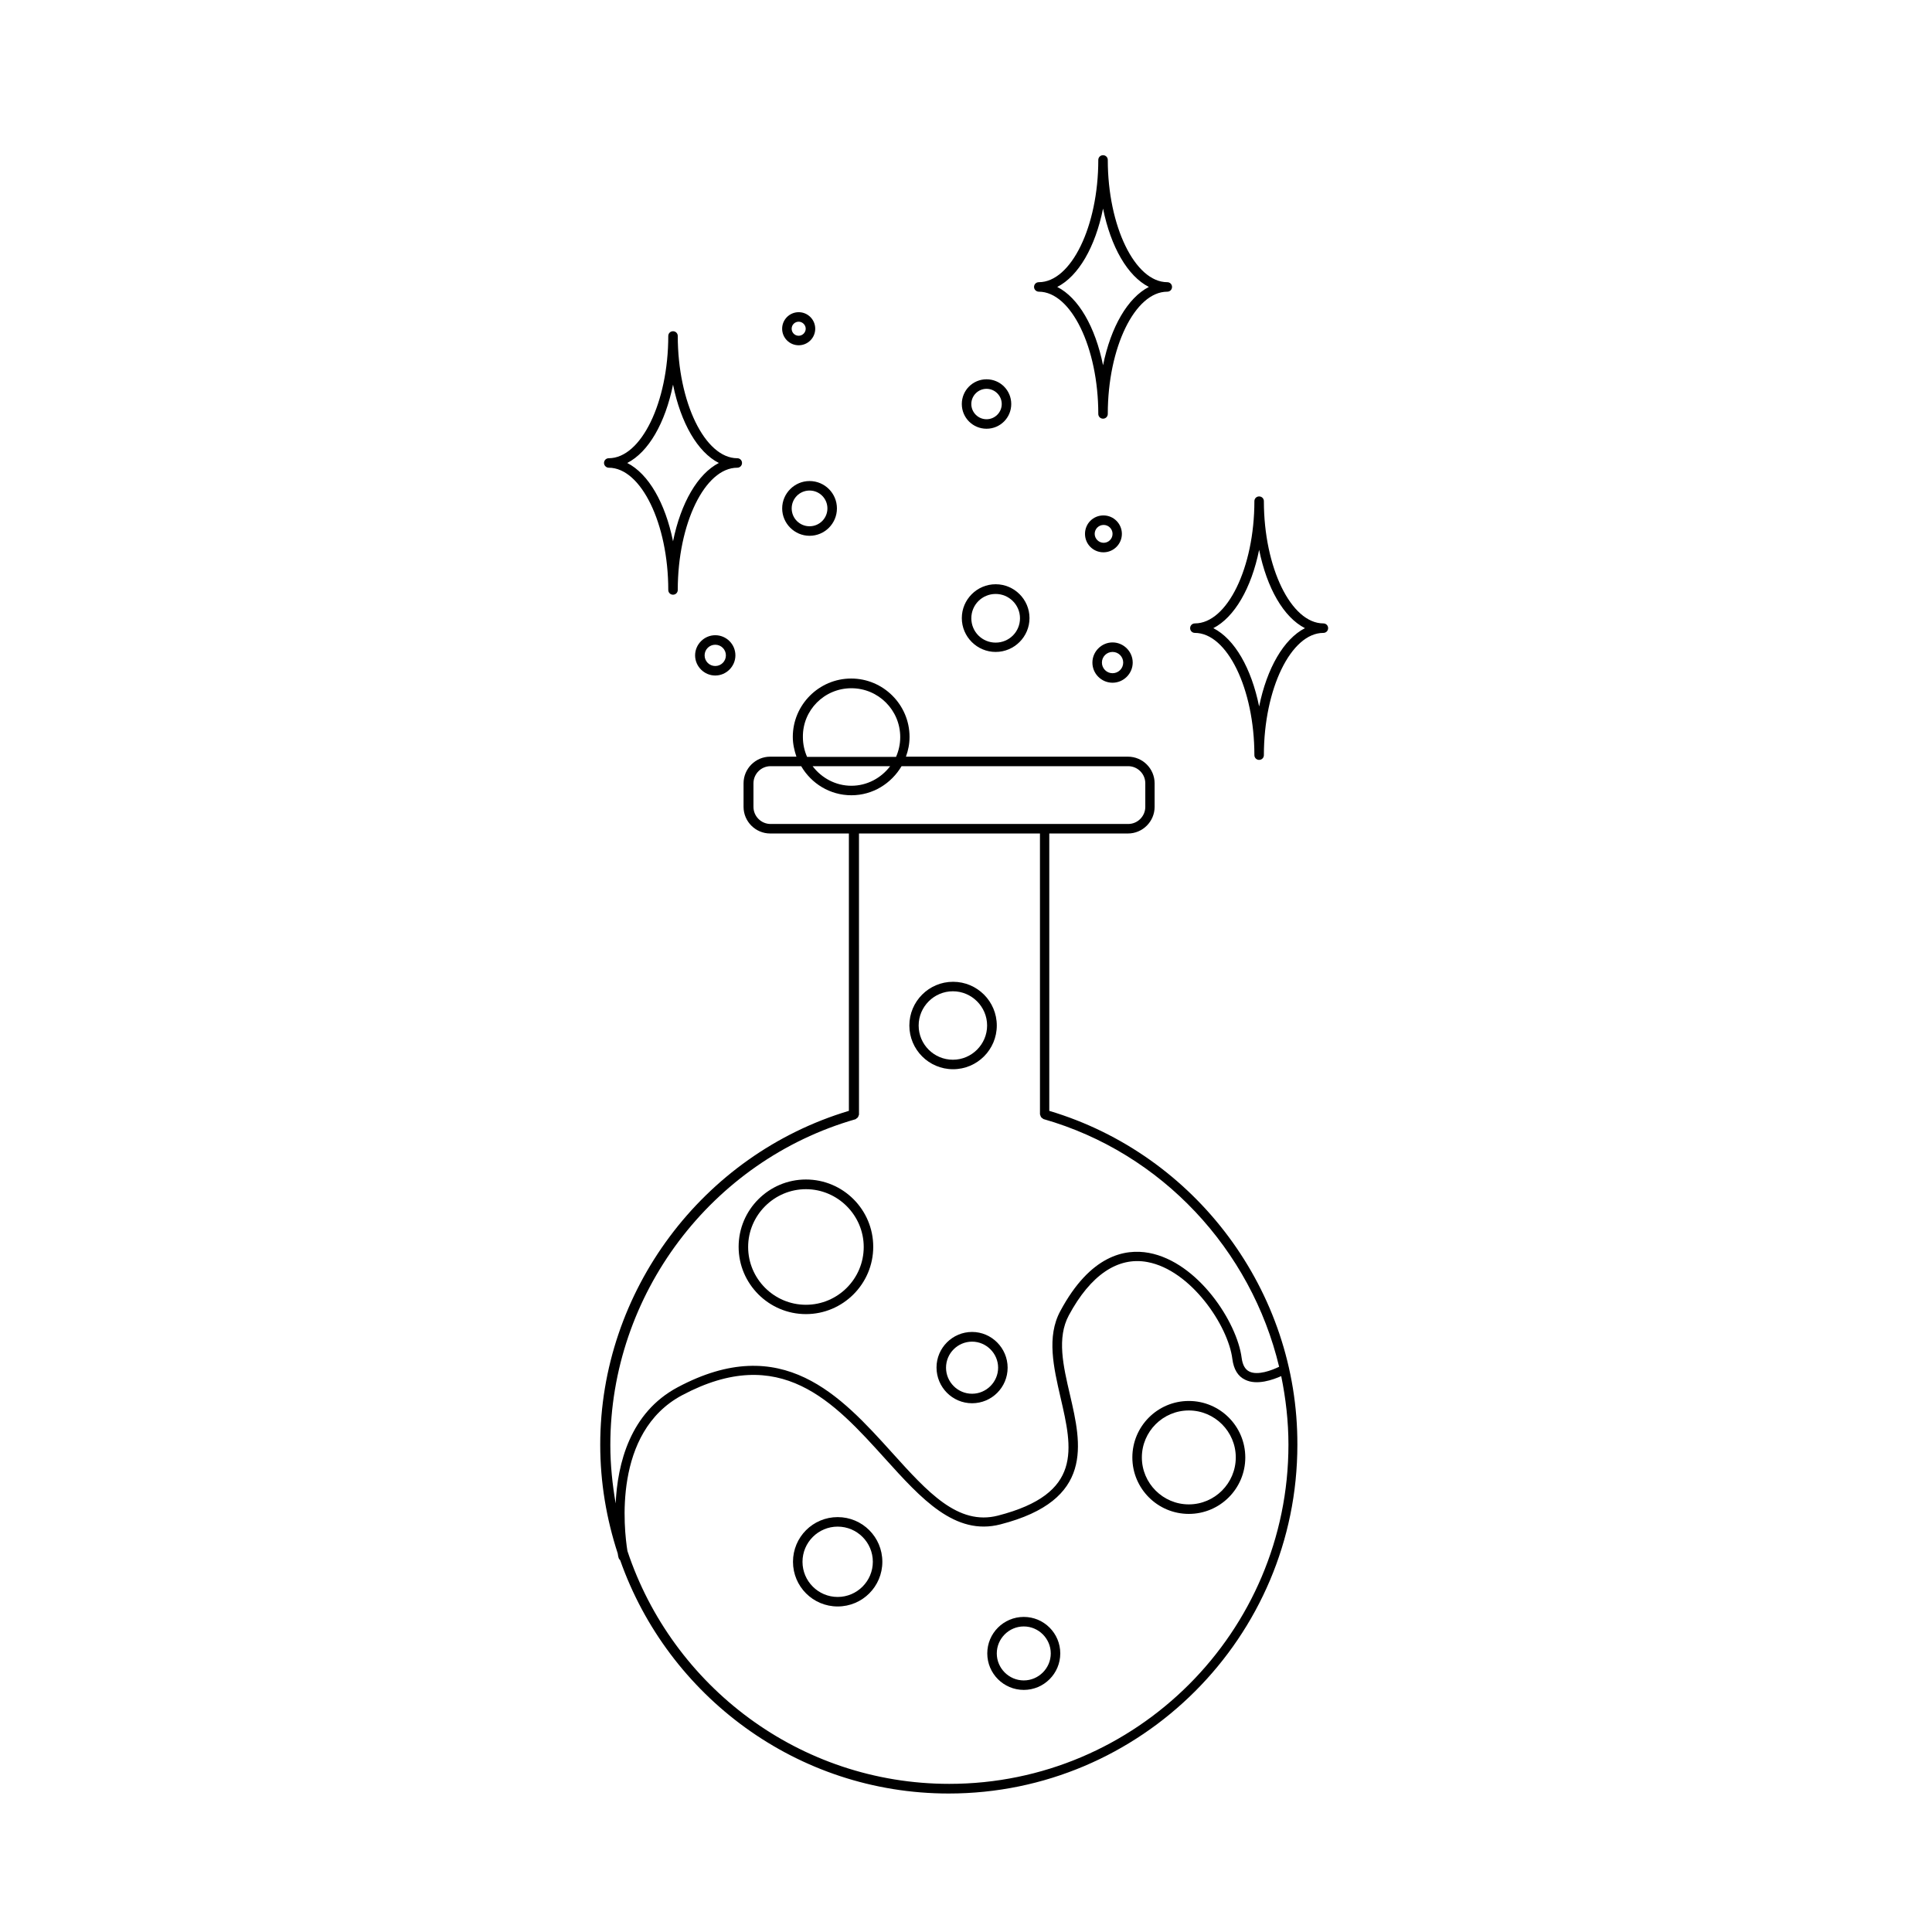 <?xml version="1.0" encoding="UTF-8"?>
<!-- Uploaded to: ICON Repo, www.iconrepo.com, Generator: ICON Repo Mixer Tools -->
<svg fill="#000000" width="800px" height="800px" version="1.1" viewBox="144 144 512 512" xmlns="http://www.w3.org/2000/svg">
 <g>
  <path d="m494.71 309.21c-8.566 0-15.77-14.863-15.77-32.395 0-0.707-0.555-1.258-1.258-1.258-0.707 0-1.258 0.555-1.258 1.258 0 17.582-7.203 32.395-15.77 32.395-0.707 0-1.258 0.555-1.258 1.258 0 0.707 0.555 1.258 1.258 1.258 8.566 0 15.77 14.863 15.77 32.395 0 0.707 0.555 1.258 1.258 1.258 0.707 0 1.258-0.555 1.258-1.258 0-17.582 7.203-32.395 15.77-32.395 0.707 0 1.258-0.555 1.258-1.258s-0.551-1.258-1.258-1.258zm-17.027 22.016c-2.066-10.176-6.5-17.887-12.141-20.758 5.594-2.871 10.078-10.578 12.141-20.758 2.066 10.176 6.5 17.887 12.141 20.758-5.594 2.875-10.078 10.582-12.141 20.758z"/>
  <path d="m419.29 221.3c8.566 0 15.77 14.863 15.77 32.395 0 0.707 0.555 1.258 1.258 1.258 0.707 0 1.258-0.555 1.258-1.258 0-17.582 7.203-32.395 15.77-32.395 0.707 0 1.258-0.555 1.258-1.258 0-0.707-0.555-1.258-1.258-1.258-8.566 0-15.77-14.863-15.77-32.395 0-0.707-0.555-1.258-1.258-1.258-0.707 0-1.258 0.555-1.258 1.258 0 17.582-7.203 32.395-15.77 32.395-0.707 0-1.258 0.555-1.258 1.258 0 0.703 0.605 1.258 1.258 1.258zm17.031-22.016c2.066 10.176 6.5 17.887 12.141 20.758-5.594 2.871-10.078 10.578-12.141 20.758-2.066-10.176-6.5-17.887-12.141-20.758 5.641-2.871 10.074-10.582 12.141-20.758z"/>
  <path d="m305.33 267.95c8.566 0 15.77 14.863 15.77 32.395 0 0.707 0.555 1.258 1.258 1.258 0.707 0 1.258-0.555 1.258-1.258 0-17.582 7.203-32.395 15.77-32.395 0.707 0 1.258-0.555 1.258-1.258 0-0.707-0.555-1.258-1.258-1.258-8.566 0-15.77-14.863-15.77-32.395 0-0.707-0.555-1.258-1.258-1.258-0.707 0-1.258 0.555-1.258 1.258 0 17.582-7.203 32.395-15.77 32.395-0.707 0-1.258 0.555-1.258 1.258s0.605 1.258 1.258 1.258zm17.031-22.016c2.066 10.176 6.5 17.887 12.141 20.758-5.594 2.871-10.078 10.578-12.141 20.758-2.066-10.176-6.5-17.887-12.141-20.758 5.641-2.871 10.074-10.582 12.141-20.758z"/>
  <path d="m422.07 438.39v-73.508h20.859c3.879 0 7.055-3.176 7.055-7.055v-6.246c0-3.879-3.176-7.055-7.055-7.055h-58.848c0.605-1.664 0.957-3.375 0.957-5.238 0-8.516-6.953-15.469-15.469-15.469s-15.469 6.953-15.469 15.469c0 1.863 0.402 3.578 0.957 5.238h-6.953c-3.879 0-7.055 3.176-7.055 7.055v6.246c0 3.879 3.176 7.055 7.055 7.055h20.859v73.504c-38.844 11.637-65.898 47.863-65.898 88.469 0 10.078 1.664 19.699 4.637 28.816 0.102 0.605 0.152 1.008 0.203 1.059 0.051 0.301 0.25 0.555 0.453 0.754 12.645 35.922 46.855 61.816 87.059 61.816 50.934 0 92.398-41.465 92.398-92.398 0.152-40.703-26.902-76.926-65.746-88.512zm-52.449-112c7.152 0 12.949 5.793 12.949 12.949 0 1.863-0.402 3.629-1.109 5.238h-23.578c-0.707-1.613-1.109-3.375-1.109-5.238-0.098-7.152 5.695-12.949 12.848-12.949zm10.281 20.656c-2.367 3.125-6.098 5.188-10.277 5.188-4.18 0-7.91-2.066-10.277-5.188zm-31.691 15.316c-2.469 0-4.535-2.016-4.535-4.535v-6.246c0-2.469 2.016-4.535 4.535-4.535h8.113c2.672 4.586 7.609 7.707 13.301 7.707s10.578-3.125 13.301-7.707h60.055c2.469 0 4.535 2.016 4.535 4.535v6.246c0 2.469-2.016 4.535-4.535 4.535zm137.24 164.5c0 49.574-40.305 89.879-89.879 89.879-39.699 0-73.406-25.895-85.297-61.715-0.906-5.644-3.93-31.438 14.461-41.262 26.098-13.906 40.203 1.715 53.855 16.828 9.523 10.531 18.488 20.504 30.531 17.383 24.938-6.398 21.461-21.262 18.438-34.309-1.812-7.758-3.527-15.113-0.301-21.109 5.742-10.68 13-15.566 20.809-14.105 11.488 2.117 21.41 16.828 22.52 25.695 0.352 2.719 1.461 4.586 3.375 5.492 3.125 1.562 7.406 0 9.574-0.957 1.207 5.934 1.914 11.98 1.914 18.18zm-2.469-20.656c-1.965 0.957-5.691 2.367-7.91 1.258-1.109-0.555-1.762-1.715-2.016-3.578-1.211-9.523-11.586-25.441-24.586-27.859-6.297-1.16-15.516 0.555-23.477 15.418-3.68 6.801-1.762 14.965 0.051 22.871 3.176 13.703 5.945 25.543-16.574 31.336-10.578 2.719-18.641-6.246-28.012-16.625-13.652-15.113-29.121-32.195-56.879-17.383-12.645 6.75-15.922 20.254-16.426 30.781-0.855-5.039-1.41-10.176-1.41-15.469 0-39.852 26.703-75.371 64.992-86.352 0.102-0.051 0.152-0.152 0.25-0.203 0.152-0.102 0.25-0.152 0.352-0.301 0.102-0.152 0.152-0.25 0.203-0.453 0.051-0.102 0.102-0.203 0.102-0.301l-0.004-74.461h47.961l0.004 74.414c0 0.102 0.102 0.203 0.102 0.301 0.051 0.152 0.102 0.301 0.203 0.453 0.102 0.152 0.203 0.203 0.352 0.301 0.102 0.051 0.152 0.152 0.25 0.203 31.438 8.969 55.066 34.664 62.473 65.648z"/>
  <path d="m357.58 456.58c-9.824 0-17.836 8.012-17.836 17.836 0 9.824 8.012 17.836 17.836 17.836s17.836-8.012 17.836-17.836c0-9.828-7.961-17.836-17.836-17.836zm0 33.199c-8.465 0-15.316-6.902-15.316-15.316 0-8.414 6.902-15.316 15.316-15.316s15.316 6.902 15.316 15.316c0 8.414-6.852 15.316-15.316 15.316z"/>
  <path d="m401.61 496.98c-5.188 0-9.422 4.231-9.422 9.422 0.004 5.191 4.184 9.473 9.422 9.473s9.422-4.231 9.422-9.422c0-5.188-4.231-9.473-9.422-9.473zm0 16.375c-3.828 0-6.902-3.125-6.902-6.902 0-3.828 3.125-6.902 6.902-6.902s6.902 3.125 6.902 6.902-3.121 6.902-6.902 6.902z"/>
  <path d="m459.05 515.27c-8.262 0-14.965 6.699-14.965 14.965 0 8.262 6.699 14.965 14.965 14.965 8.262 0 14.965-6.699 14.965-14.965-0.004-8.262-6.703-14.965-14.965-14.965zm0 27.406c-6.852 0-12.445-5.594-12.445-12.445 0-6.852 5.594-12.445 12.445-12.445s12.445 5.594 12.445 12.445c-0.004 6.856-5.594 12.445-12.445 12.445z"/>
  <path d="m415.31 572.5c-5.34 0-9.672 4.332-9.672 9.672 0 5.34 4.332 9.672 9.672 9.672s9.672-4.332 9.672-9.672c0.004-5.34-4.328-9.672-9.672-9.672zm0 16.828c-3.93 0-7.152-3.223-7.152-7.152 0-3.93 3.223-7.152 7.152-7.152s7.152 3.223 7.152 7.152c0.004 3.926-3.223 7.152-7.152 7.152z"/>
  <path d="m365.99 546.05c-6.551 0-11.84 5.289-11.84 11.84s5.289 11.84 11.84 11.84c6.551 0 11.84-5.289 11.84-11.84s-5.293-11.84-11.84-11.84zm0 21.16c-5.141 0-9.32-4.18-9.32-9.32s4.18-9.32 9.32-9.32c5.141 0 9.32 4.18 9.32 9.32 0 5.137-4.184 9.32-9.32 9.32z"/>
  <path d="m408.16 415.77c0-6.398-5.188-11.586-11.586-11.586-6.398 0-11.586 5.188-11.586 11.586 0 6.398 5.188 11.586 11.586 11.586 6.398 0 11.586-5.188 11.586-11.586zm-20.707 0c0-4.988 4.082-9.07 9.07-9.07 4.988 0 9.07 4.082 9.07 9.07s-4.082 9.07-9.07 9.07c-4.988-0.004-9.07-4.035-9.07-9.07z"/>
  <path d="m358.54 285.99c4.031 0 7.254-3.273 7.254-7.254 0-4.031-3.273-7.254-7.254-7.254-3.981 0-7.254 3.273-7.254 7.254 0 3.977 3.273 7.254 7.254 7.254zm0-11.992c2.621 0 4.734 2.117 4.734 4.734 0 2.621-2.117 4.734-4.734 4.734-2.621 0-4.734-2.117-4.734-4.734 0-2.617 2.113-4.734 4.734-4.734z"/>
  <path d="m407.86 316.77c4.938 0 8.969-4.031 8.969-8.969s-4.031-8.969-8.969-8.969-8.969 4.031-8.969 8.969 4.031 8.969 8.969 8.969zm0-15.367c3.527 0 6.449 2.871 6.449 6.449 0 3.578-2.871 6.449-6.449 6.449s-6.449-2.871-6.449-6.449c0-3.578 2.871-6.449 6.449-6.449z"/>
  <path d="m441.31 285.48c0-2.672-2.168-4.887-4.887-4.887s-4.887 2.168-4.887 4.887 2.168 4.887 4.887 4.887 4.887-2.219 4.887-4.887zm-7.207 0c0-1.309 1.059-2.367 2.367-2.367s2.367 1.059 2.367 2.367-1.059 2.367-2.367 2.367-2.367-1.109-2.367-2.367z"/>
  <path d="m438.84 324.93c2.922 0 5.34-2.418 5.34-5.34s-2.418-5.34-5.34-5.34-5.34 2.418-5.34 5.34c-0.004 2.973 2.418 5.34 5.34 5.34zm0-8.16c1.562 0 2.82 1.258 2.82 2.82s-1.258 2.82-2.82 2.82-2.82-1.258-2.82-2.82c-0.004-1.562 1.258-2.82 2.82-2.82z"/>
  <path d="m405.44 257.62c3.629 0 6.551-2.922 6.551-6.551 0-3.629-2.922-6.551-6.551-6.551s-6.551 2.922-6.551 6.551c0 3.629 2.922 6.551 6.551 6.551zm0-10.578c2.215 0 4.031 1.812 4.031 4.031 0 2.215-1.812 4.031-4.031 4.031-2.215 0-4.031-1.812-4.031-4.031s1.812-4.031 4.031-4.031z"/>
  <path d="m355.66 235.5c2.418 0 4.383-1.965 4.383-4.383 0-2.418-1.965-4.383-4.383-4.383-2.418 0-4.383 1.965-4.383 4.383 0 2.418 1.965 4.383 4.383 4.383zm0-6.246c1.008 0 1.863 0.855 1.863 1.863 0 1.008-0.855 1.863-1.863 1.863-1.059 0-1.863-0.855-1.863-1.863 0-1.059 0.855-1.863 1.863-1.863z"/>
  <path d="m328.21 317.68c0 2.922 2.418 5.34 5.34 5.34s5.34-2.418 5.34-5.34c0-2.973-2.418-5.34-5.34-5.34s-5.34 2.418-5.34 5.34zm8.16 0c0 1.562-1.258 2.82-2.82 2.82s-2.82-1.258-2.82-2.82 1.258-2.82 2.82-2.82 2.82 1.258 2.82 2.82z"/>
 </g>
</svg>